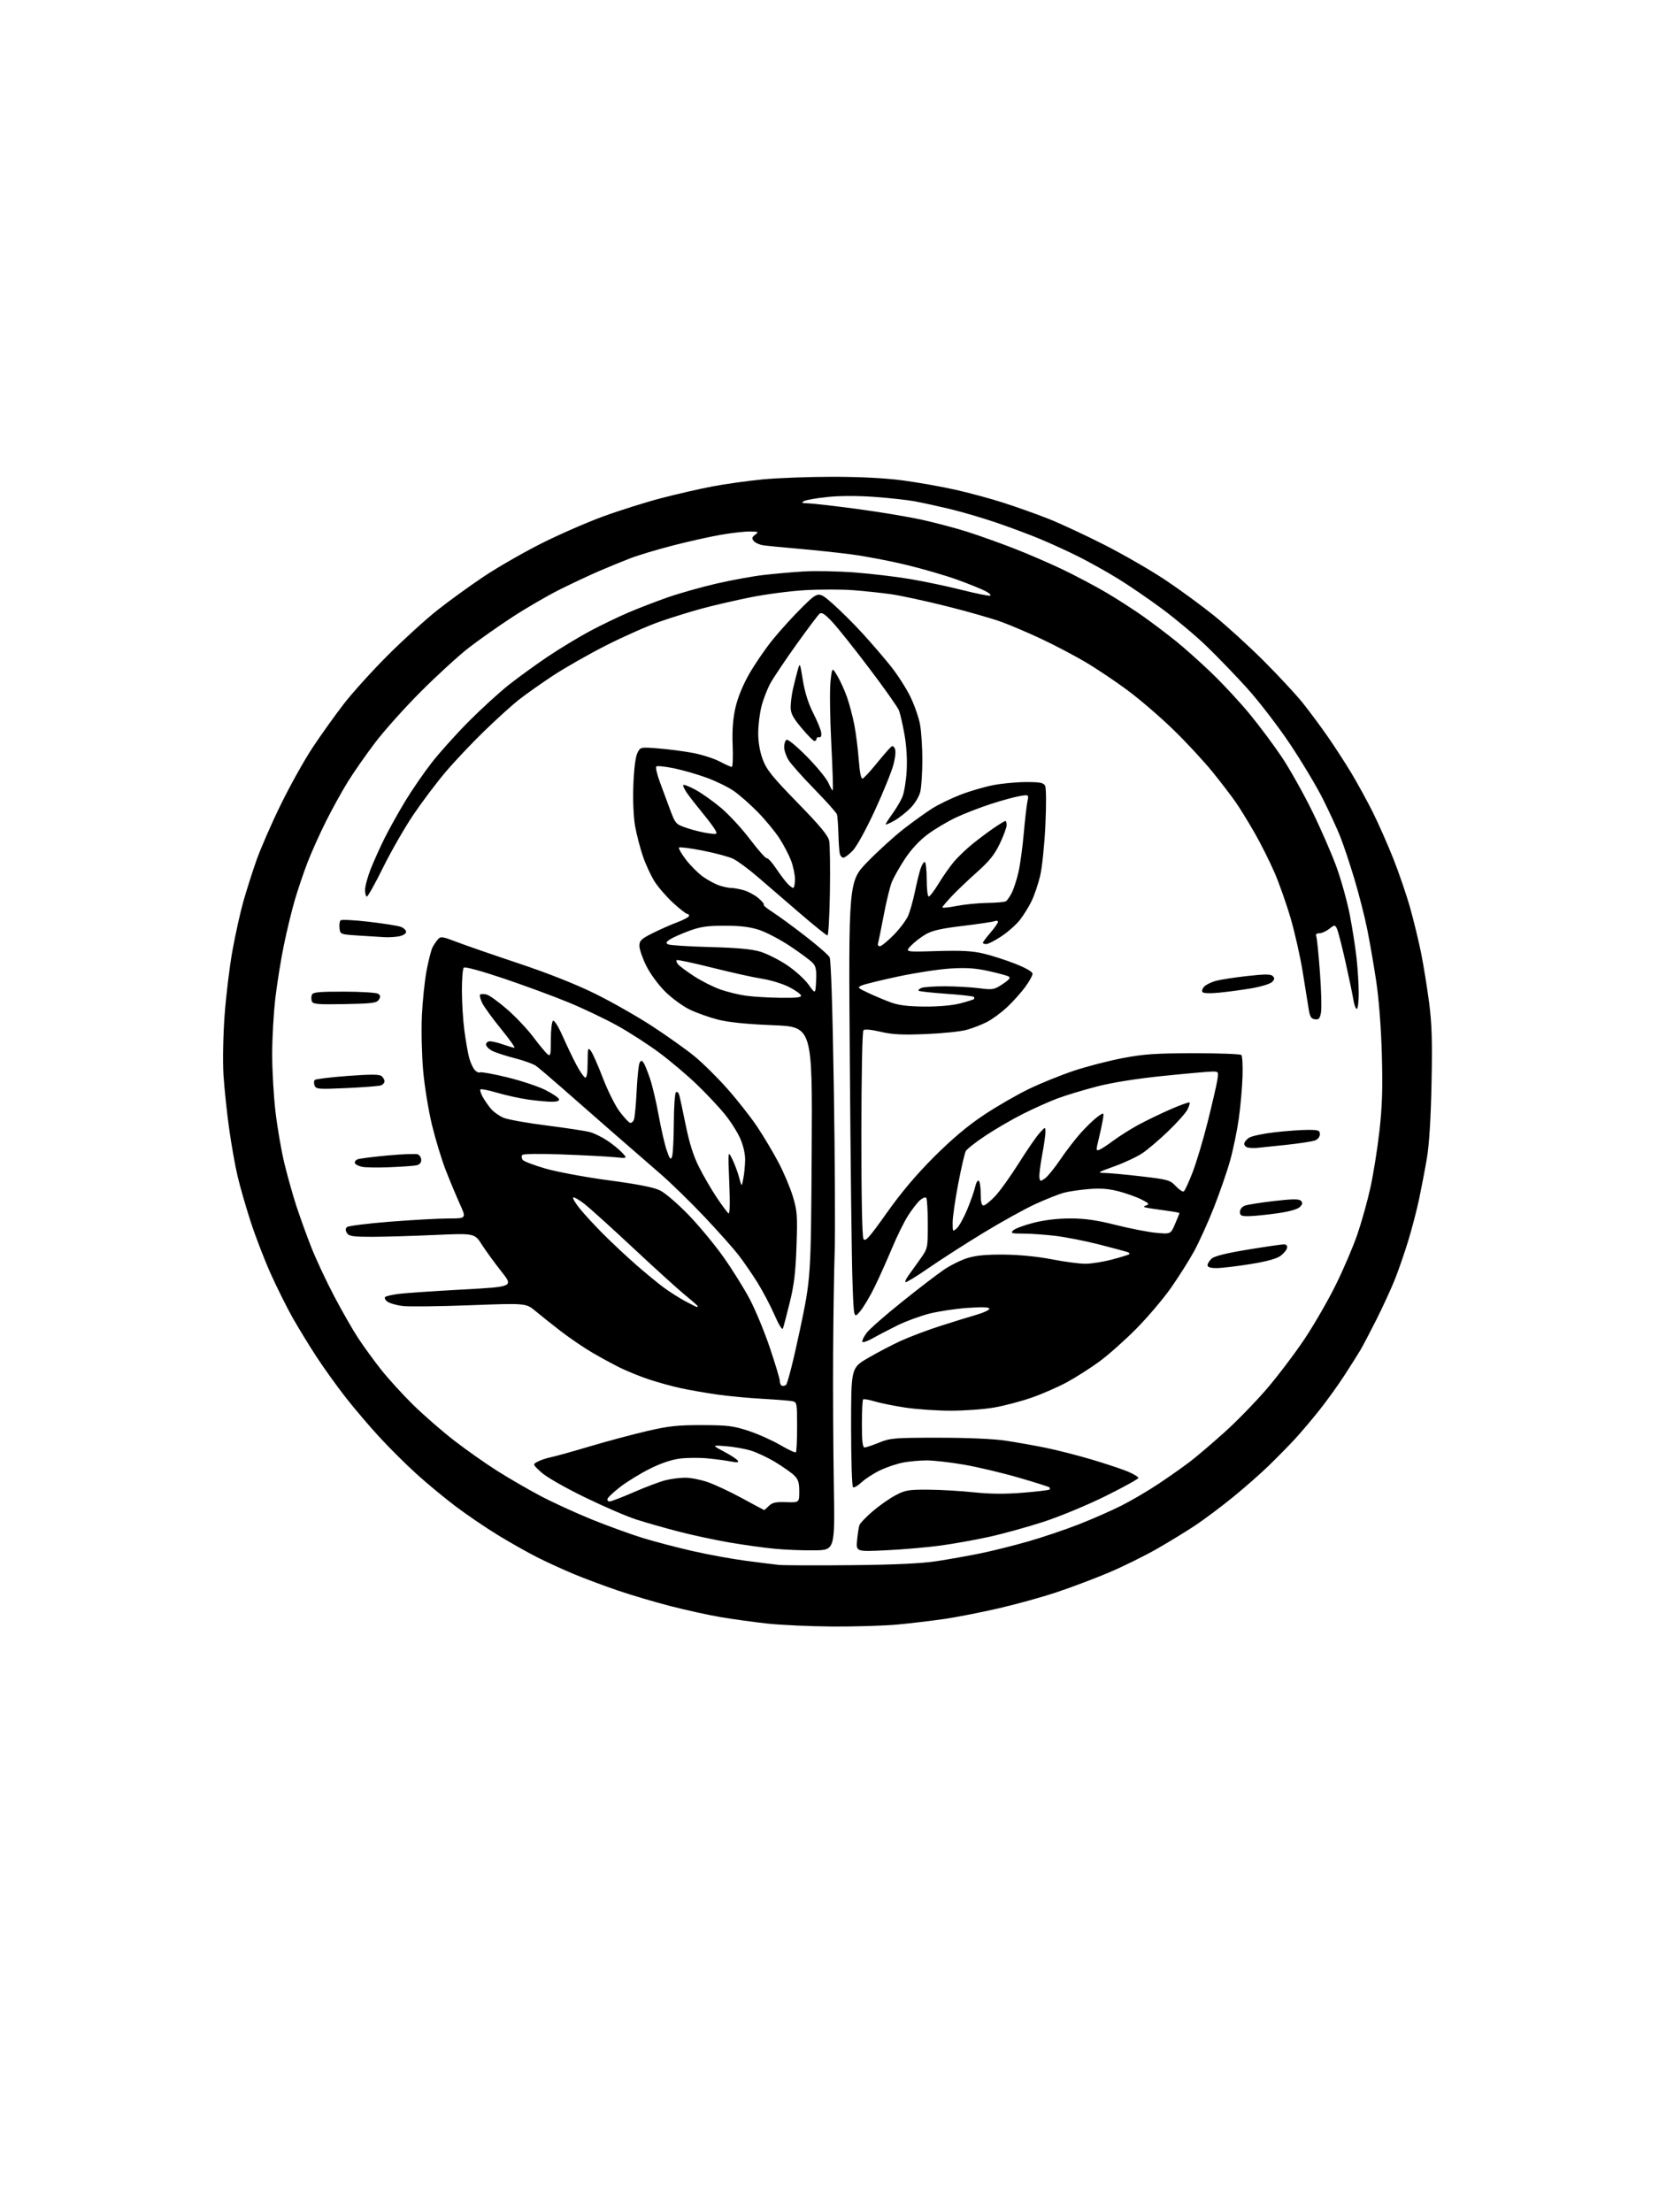 <?xml version="1.0" encoding="UTF-8" standalone="no"?>
<svg 
  version="1.1" 
  xmlns="http://www.w3.org/2000/svg" 
  xmlns:xlink="http://www.w3.org/1999/xlink" 
  xmlns:svg="http://www.w3.org/2000/svg"
  xmlns:rdf="http://www.w3.org/1999/02/22-rdf-syntax-ns#"
  xmlns:cc="http://creativecommons.org/ns#"
  xmlns:dc="http://purl.org/dc/elements/1.1/"
  viewBox="0 0 768 1024"
  width="768"
  height="1024"
>
<style>svg {background-color: white; }</style>"
<path stroke="none" fill="black" fill-rule="evenodd" d="M385.50,752.89C375.05,752.82 361.32,752.20 355.00,751.50C348.68,750.80 339.00,749.46 333.50,748.52C328.00,747.58 317.65,745.31 310.50,743.47C303.35,741.64 292.32,738.37 286.00,736.22C279.68,734.06 270.53,730.64 265.68,728.62C260.83,726.60 253.25,723.14 248.84,720.92C244.43,718.70 236.17,714.04 230.48,710.56C224.79,707.08 215.95,701.06 210.82,697.18C205.69,693.30 197.61,686.61 192.87,682.32C188.12,678.02 180.47,670.43 175.87,665.44C171.26,660.46 164.17,652.14 160.10,646.94C156.03,641.75 149.91,633.23 146.50,628.00C143.09,622.77 138.17,614.72 135.55,610.11C132.94,605.50 128.42,596.45 125.50,590.00C122.58,583.55 118.35,572.61 116.10,565.69C113.85,558.77 111.08,549.14 109.95,544.30C108.81,539.46 107.04,529.42 106.01,522.00C104.98,514.58 103.83,503.54 103.45,497.48C103.07,491.22 103.29,479.36 103.97,469.98C104.63,460.92 106.27,447.43 107.61,440.00C108.96,432.57 111.20,422.45 112.59,417.50C113.99,412.55 116.70,404.00 118.62,398.50C120.54,393.00 125.64,381.30 129.95,372.50C134.25,363.70 140.91,351.77 144.74,346.00C148.57,340.23 154.99,331.23 159.02,326.00C163.05,320.77 172.23,310.61 179.43,303.41C186.62,296.22 197.00,286.77 202.50,282.41C208.00,278.06 217.74,271.01 224.14,266.75C230.54,262.49 242.47,255.65 250.64,251.54C258.81,247.43 271.69,241.81 279.25,239.04C286.81,236.27 298.96,232.45 306.25,230.55C313.54,228.65 324.23,226.21 330.00,225.12C335.77,224.03 346.12,222.58 353.00,221.91C359.88,221.24 374.50,220.70 385.50,220.70C398.53,220.71 409.85,221.30 418.00,222.39C424.88,223.32 435.68,225.22 442.00,226.63C448.32,228.03 458.45,230.77 464.50,232.71C470.55,234.65 480.00,238.02 485.50,240.20C491.00,242.38 502.70,247.84 511.50,252.32C520.30,256.81 532.90,264.08 539.50,268.49C546.10,272.89 556.23,280.31 562.00,284.96C567.78,289.61 578.15,299.06 585.05,305.96C591.95,312.86 600.10,321.65 603.18,325.50C606.25,329.35 611.42,336.32 614.67,341.00C617.92,345.68 622.87,353.32 625.68,358.00C628.48,362.68 632.88,370.71 635.46,375.86C638.03,381.01 642.31,390.69 644.97,397.36C647.63,404.04 651.18,414.45 652.87,420.50C654.56,426.55 656.84,436.00 657.94,441.50C659.03,447.00 660.66,457.12 661.57,464.00C662.86,473.88 663.10,481.74 662.70,501.50C662.37,517.66 661.62,529.86 660.57,536.00C659.68,541.23 658.05,549.77 656.95,555.00C655.84,560.23 653.56,568.99 651.87,574.47C650.19,579.95 647.47,587.82 645.83,591.97C644.19,596.11 640.37,604.45 637.34,610.50C634.30,616.55 630.88,623.08 629.73,625.00C628.58,626.92 625.31,632.10 622.47,636.50C619.63,640.90 614.45,648.10 610.97,652.50C607.48,656.90 602.35,662.97 599.56,665.99C596.78,669.01 591.35,674.54 587.50,678.29C583.65,682.04 576.12,688.66 570.78,693.00C565.43,697.35 557.78,703.10 553.78,705.78C549.77,708.47 541.68,713.44 535.78,716.82C529.88,720.20 519.70,725.22 513.14,727.98C506.59,730.74 495.83,734.80 489.23,737.00C482.64,739.21 470.55,742.56 462.37,744.45C454.19,746.35 442.77,748.58 437.00,749.42C431.23,750.25 421.55,751.40 415.50,751.97C409.45,752.53 395.95,752.95 385.50,752.89zM394.00,724.49C414.38,724.29 426.64,723.71 433.66,722.63C439.25,721.78 448.34,720.15 453.86,719.03C459.38,717.90 469.35,715.41 476.02,713.49C482.68,711.58 493.19,708.03 499.37,705.61C505.55,703.20 514.41,699.31 519.05,696.97C523.70,694.64 531.55,690.03 536.50,686.72C541.45,683.42 547.99,678.80 551.04,676.46C554.09,674.12 561.15,668.10 566.73,663.09C572.32,658.08 581.13,649.04 586.32,643.01C591.50,636.97 599.43,626.51 603.93,619.77C608.43,613.02 614.98,601.65 618.49,594.50C622.01,587.35 626.45,576.95 628.36,571.38C630.27,565.82 632.98,556.14 634.37,549.88C635.76,543.62 637.65,531.75 638.58,523.50C639.88,511.95 640.14,503.79 639.69,488.00C639.33,475.38 638.32,462.31 637.06,454.00C635.94,446.57 634.07,435.77 632.90,430.00C631.74,424.23 629.05,413.74 626.94,406.70C624.82,399.65 621.89,390.88 620.42,387.20C618.95,383.51 615.35,375.70 612.41,369.84C609.47,363.97 602.60,352.50 597.14,344.34C591.68,336.18 582.73,324.55 577.26,318.50C571.78,312.45 563.24,303.60 558.28,298.84C553.31,294.07 544.13,286.39 537.87,281.76C531.62,277.13 522.40,270.83 517.39,267.76C512.38,264.68 504.28,260.16 499.39,257.70C494.50,255.25 486.45,251.56 481.50,249.50C476.55,247.43 467.32,243.99 461.00,241.84C454.68,239.69 445.00,236.86 439.50,235.55C434.00,234.25 426.80,232.67 423.50,232.06C420.20,231.44 411.83,230.52 404.89,230.01C397.03,229.44 388.81,229.45 383.05,230.05C377.97,230.57 373.07,231.44 372.16,231.97C370.85,232.73 371.22,232.95 373.90,232.97C375.77,232.99 385.89,234.14 396.40,235.54C406.90,236.94 420.68,239.23 427.00,240.64C433.32,242.04 442.72,244.54 447.88,246.18C453.04,247.83 462.48,251.19 468.84,253.65C475.21,256.11 485.39,260.49 491.46,263.38C497.53,266.27 506.83,271.18 512.12,274.30C517.41,277.41 525.28,282.50 529.62,285.59C533.95,288.69 540.65,293.76 544.49,296.86C548.34,299.96 555.71,306.55 560.87,311.50C566.04,316.45 573.97,325.00 578.50,330.50C583.03,336.00 589.75,345.00 593.42,350.50C597.09,356.00 603.41,367.25 607.45,375.50C611.50,383.75 616.59,395.45 618.77,401.50C620.95,407.55 623.69,417.45 624.87,423.50C626.04,429.55 627.45,438.55 627.99,443.50C628.54,448.45 628.99,455.76 628.99,459.75C629.00,463.74 628.59,467.00 628.09,467.00C627.59,467.00 626.87,465.09 626.51,462.75C626.14,460.41 624.47,452.43 622.81,445.00C621.14,437.57 619.36,430.70 618.84,429.72C617.95,428.03 617.76,428.04 615.31,429.97C613.89,431.09 611.84,432.00 610.76,432.00C609.43,432.00 608.97,432.48 609.35,433.48C609.67,434.30 610.43,441.79 611.04,450.14C611.66,458.49 611.88,466.85 611.52,468.72C611.00,471.50 610.49,472.07 608.70,471.81C606.95,471.56 606.37,470.60 605.81,467.00C605.42,464.52 604.19,456.84 603.07,449.92C601.96,442.99 599.46,431.88 597.52,425.22C595.59,418.56 592.19,408.92 589.98,403.81C587.76,398.69 583.62,390.45 580.78,385.50C577.94,380.55 574.07,374.25 572.17,371.50C570.28,368.75 565.46,362.45 561.47,357.50C557.47,352.55 549.32,343.74 543.35,337.93C537.38,332.11 527.83,323.88 522.12,319.63C516.41,315.39 507.50,309.41 502.31,306.36C497.13,303.31 488.07,298.56 482.19,295.80C476.31,293.04 468.05,289.51 463.83,287.95C459.62,286.39 448.14,283.10 438.33,280.64C428.53,278.18 416.90,275.67 412.50,275.05C408.10,274.43 400.21,273.59 394.96,273.19C389.71,272.79 379.80,272.78 372.92,273.17C366.05,273.55 354.59,275.04 347.46,276.48C340.33,277.92 330.23,280.25 325.00,281.67C319.77,283.09 311.00,285.81 305.50,287.72C300.00,289.63 288.86,294.56 280.73,298.67C272.61,302.78 261.36,309.19 255.73,312.92C250.11,316.64 243.03,321.65 240.00,324.05C236.97,326.45 229.83,332.93 224.13,338.45C218.43,343.98 210.35,352.53 206.18,357.46C202.01,362.39 195.35,371.24 191.37,377.13C187.39,383.02 181.11,393.95 177.41,401.42C173.72,408.89 170.31,415.00 169.85,415.00C169.38,415.00 169.00,413.61 169.00,411.92C169.00,410.23 170.19,405.84 171.64,402.17C173.10,398.50 176.00,392.06 178.10,387.85C180.21,383.64 184.47,375.99 187.58,370.85C190.70,365.71 196.22,357.68 199.87,353.00C203.51,348.32 211.22,339.75 217.00,333.94C222.77,328.14 231.10,320.54 235.49,317.05C239.88,313.57 248.07,307.65 253.67,303.88C259.28,300.12 268.06,294.81 273.18,292.08C278.31,289.35 286.32,285.48 291.00,283.49C295.68,281.49 303.94,278.31 309.36,276.42C314.78,274.54 324.91,271.69 331.86,270.09C338.81,268.50 348.55,266.72 353.50,266.15C358.45,265.57 366.77,264.84 372.00,264.52C377.23,264.19 387.80,264.40 395.50,264.97C403.20,265.55 414.90,266.94 421.50,268.06C428.10,269.19 438.84,271.45 445.37,273.10C451.89,274.74 457.74,275.92 458.37,275.71C458.99,275.49 457.99,274.54 456.14,273.58C454.29,272.62 448.44,270.26 443.14,268.34C437.84,266.41 427.20,263.32 419.50,261.46C411.80,259.60 400.32,257.42 394.00,256.60C387.68,255.78 376.65,254.61 369.50,253.99C362.35,253.38 355.08,252.66 353.35,252.41C351.62,252.16 349.64,251.27 348.95,250.44C347.93,249.21 348.05,248.68 349.60,247.50C351.34,246.18 351.13,246.06 347.00,246.03C344.52,246.02 338.45,246.71 333.50,247.58C328.55,248.44 318.65,250.66 311.50,252.50C304.35,254.35 295.57,256.97 292.00,258.34C288.43,259.71 281.90,262.38 277.50,264.27C273.10,266.17 264.91,270.01 259.30,272.80C253.69,275.59 243.79,281.33 237.30,285.56C230.81,289.79 221.68,296.22 217.00,299.85C212.32,303.48 202.41,312.54 194.97,319.98C187.53,327.41 177.97,338.09 173.71,343.69C169.46,349.29 163.77,357.43 161.08,361.77C158.39,366.11 153.83,374.35 150.96,380.08C148.08,385.81 144.23,394.39 142.39,399.14C140.55,403.90 137.89,411.77 136.47,416.64C135.04,421.51 132.77,430.90 131.41,437.50C130.05,444.10 128.28,455.12 127.47,461.99C126.66,468.87 126.00,480.57 126.00,488.00C126.00,495.43 126.68,507.36 127.52,514.51C128.35,521.65 130.16,532.23 131.53,538.00C132.91,543.77 135.42,552.77 137.12,558.00C138.83,563.23 141.98,571.97 144.14,577.43C146.30,582.90 151.03,593.02 154.67,599.93C158.30,606.84 163.33,615.62 165.84,619.44C168.35,623.26 173.10,629.78 176.38,633.94C179.67,638.10 186.31,645.40 191.14,650.16C195.98,654.92 204.57,662.41 210.24,666.80C215.91,671.19 224.98,677.57 230.39,680.98C235.80,684.39 244.79,689.59 250.36,692.53C255.94,695.47 266.57,700.34 274.00,703.35C281.43,706.35 292.00,710.20 297.50,711.89C303.00,713.58 313.35,716.29 320.50,717.93C327.65,719.56 338.68,721.58 345.00,722.42C351.32,723.26 358.30,724.13 360.50,724.36C362.70,724.59 377.77,724.65 394.00,724.49zM377.00,717.63C371.77,717.70 363.45,717.37 358.50,716.89C353.55,716.41 344.10,715.09 337.50,713.96C330.90,712.82 320.32,710.55 314.00,708.90C307.68,707.26 298.90,704.75 294.50,703.34C290.10,701.92 279.30,697.25 270.50,692.96C261.28,688.46 252.81,683.60 250.52,681.48C246.53,677.80 246.53,677.80 249.02,676.52C250.38,675.81 253.07,674.92 255.00,674.53C256.93,674.15 265.02,671.89 273.00,669.52C280.98,667.15 292.90,663.95 299.50,662.42C309.56,660.08 313.68,659.63 325.00,659.66C336.83,659.69 339.49,660.02 346.50,662.32C350.90,663.77 357.51,666.72 361.19,668.87C364.86,671.03 368.13,672.54 368.44,672.23C368.75,671.92 369.00,666.58 369.00,660.35C369.00,649.42 368.92,649.02 366.75,648.58C365.51,648.33 359.32,647.84 353.00,647.49C346.68,647.15 337.23,646.26 332.00,645.51C326.77,644.76 319.20,643.44 315.16,642.57C311.13,641.70 304.43,639.85 300.28,638.46C296.14,637.07 290.13,634.63 286.95,633.05C283.76,631.47 278.02,628.35 274.18,626.11C270.35,623.87 263.84,619.44 259.72,616.27C255.60,613.10 250.27,608.86 247.87,606.85C243.50,603.20 243.50,603.20 217.50,604.18C203.20,604.72 189.19,604.88 186.36,604.53C183.54,604.17 180.39,603.27 179.36,602.52C178.34,601.78 177.86,600.81 178.29,600.38C178.72,599.95 181.64,599.28 184.78,598.89C187.93,598.51 201.12,597.61 214.11,596.90C237.72,595.62 237.72,595.62 232.11,588.55C229.02,584.66 224.97,579.08 223.09,576.15C219.68,570.83 219.68,570.83 201.09,571.66C190.87,572.12 177.83,572.50 172.11,572.50C163.37,572.50 161.55,572.23 160.63,570.78C159.89,569.59 159.87,568.73 160.58,568.02C161.14,567.46 170.13,566.32 180.55,565.50C190.97,564.68 203.19,564.01 207.71,564.01C215.92,564.00 215.92,564.00 212.85,557.25C211.17,553.54 208.26,546.56 206.38,541.75C204.50,536.94 201.64,527.55 200.01,520.88C198.39,514.22 196.53,502.86 195.89,495.64C195.25,488.41 194.99,476.88 195.31,470.00C195.63,463.12 196.62,453.69 197.52,449.04C198.42,444.38 199.63,439.66 200.21,438.54C200.78,437.42 201.90,435.76 202.68,434.86C204.00,433.35 204.68,433.44 211.31,435.98C215.26,437.49 228.18,441.96 240.00,445.91C253.78,450.51 266.53,455.56 275.50,459.98C283.20,463.77 295.12,470.55 302.00,475.05C308.88,479.54 317.61,485.76 321.42,488.86C325.22,491.96 332.12,498.77 336.74,504.00C341.37,509.23 347.56,517.10 350.51,521.51C353.45,525.91 357.88,533.34 360.35,538.01C362.82,542.68 365.83,549.81 367.05,553.85C369.05,560.52 369.21,562.67 368.72,576.85C368.30,589.02 367.60,594.83 365.57,603.00C364.14,608.77 362.73,614.15 362.44,614.95C362.13,615.79 360.49,613.16 358.56,608.71C356.72,604.47 353.15,597.70 350.63,593.65C348.10,589.60 344.12,583.82 341.77,580.80C339.42,577.78 332.36,569.86 326.07,563.20C319.78,556.53 310.59,547.57 305.64,543.29C300.69,539.01 290.76,530.37 283.57,524.10C276.38,517.83 265.94,508.68 260.38,503.78C254.81,498.88 249.25,494.16 248.02,493.30C246.80,492.45 242.38,490.87 238.21,489.80C234.04,488.73 229.36,487.20 227.81,486.40C226.27,485.60 225.00,484.29 225.00,483.47C225.00,482.66 225.84,482.00 226.87,482.00C227.91,482.00 230.66,482.68 233.00,483.50C235.34,484.32 237.66,485.00 238.15,485.00C238.64,485.00 235.84,481.06 231.92,476.25C228.00,471.44 224.09,466.04 223.22,464.26C222.35,462.48 221.93,460.74 222.27,460.39C222.62,460.04 223.96,460.02 225.25,460.35C226.53,460.67 230.83,463.76 234.79,467.22C238.75,470.67 244.21,476.45 246.90,480.05C249.60,483.65 252.53,487.19 253.40,487.92C254.84,489.11 255.00,488.45 255.00,481.18C255.00,476.75 255.46,472.83 256.02,472.49C256.61,472.12 258.53,475.22 260.50,479.68C262.40,483.98 265.26,489.96 266.86,492.96C268.47,495.97 270.28,498.59 270.89,498.80C271.63,499.04 272.01,496.75 272.03,491.83C272.06,485.12 272.19,484.67 273.55,486.47C274.37,487.55 276.88,493.23 279.12,499.09C281.37,504.94 284.85,511.90 286.85,514.54C288.86,517.19 291.01,519.51 291.63,519.72C292.25,519.92 293.07,519.28 293.46,518.29C293.85,517.31 294.42,511.25 294.73,504.83C295.04,498.41 295.67,492.56 296.14,491.83C296.84,490.75 297.18,490.78 297.98,492.00C298.53,492.82 299.87,496.20 300.98,499.50C302.08,502.80 303.87,510.45 304.96,516.50C306.05,522.55 307.70,529.73 308.64,532.46C310.03,536.53 310.47,537.06 311.09,535.46C311.52,534.38 311.89,527.34 311.93,519.81C311.97,512.28 312.42,505.86 312.93,505.54C313.44,505.23 314.10,505.76 314.40,506.74C314.70,507.71 316.05,513.96 317.40,520.62C319.10,529.04 320.98,535.00 323.55,540.12C325.58,544.18 329.29,550.56 331.78,554.29C334.28,558.02 336.75,561.34 337.27,561.67C337.87,562.03 337.99,556.69 337.60,547.38C336.98,532.50 336.98,532.50 338.97,536.50C340.06,538.70 341.49,542.52 342.15,545.00C343.34,549.50 343.34,549.50 344.11,545.50C344.54,543.30 344.91,539.42 344.94,536.87C344.98,534.06 344.07,530.14 342.62,526.87C341.31,523.92 338.05,518.83 335.37,515.56C332.69,512.29 326.97,506.22 322.66,502.06C318.35,497.90 310.62,491.35 305.48,487.50C300.35,483.65 291.49,477.92 285.80,474.77C280.12,471.61 269.85,466.73 262.98,463.91C256.12,461.08 242.65,456.13 233.05,452.89C222.78,449.43 215.22,447.38 214.70,447.90C214.20,448.40 213.81,453.25 213.83,458.70C213.84,464.14 214.36,472.40 214.98,477.05C215.60,481.70 216.58,487.30 217.15,489.50C217.72,491.70 218.88,494.28 219.73,495.23C220.57,496.18 221.68,496.70 222.18,496.39C222.68,496.08 228.34,497.10 234.75,498.66C241.17,500.22 249.10,502.85 252.39,504.50C255.67,506.15 258.54,508.06 258.76,508.75C259.04,509.61 257.96,509.99 255.33,509.98C253.22,509.97 248.35,509.51 244.50,508.97C240.65,508.42 234.23,507.01 230.23,505.84C226.24,504.66 222.72,503.95 222.41,504.26C222.10,504.56 222.55,506.09 223.41,507.66C224.27,509.22 225.99,511.71 227.23,513.20C228.48,514.68 231.12,516.57 233.11,517.40C235.09,518.23 244.09,519.84 253.11,520.98C262.12,522.12 271.10,523.49 273.06,524.02C275.02,524.54 278.63,526.30 281.08,527.93C283.54,529.56 286.66,532.09 288.02,533.57C290.50,536.25 290.50,536.25 284.50,535.64C281.20,535.31 270.35,534.74 260.40,534.37C249.38,533.97 242.07,534.08 241.71,534.65C241.39,535.17 241.48,536.15 241.90,536.83C242.32,537.52 247.13,539.36 252.58,540.93C258.07,542.50 271.15,544.93 281.87,546.36C295.11,548.12 302.58,549.59 305.50,551.00C307.87,552.15 313.73,557.17 318.67,562.28C323.57,567.35 330.90,576.19 334.95,581.92C339.01,587.65 344.49,596.44 347.13,601.46C349.77,606.48 353.97,616.64 356.45,624.04C358.94,631.44 360.98,638.26 360.99,639.19C360.99,640.12 361.36,641.10 361.80,641.38C362.24,641.65 363.16,641.52 363.84,641.10C364.53,640.67 367.41,629.34 370.24,615.91C375.39,591.50 375.39,591.50 375.75,533.39C376.10,475.28 376.10,475.28 357.85,474.55C345.49,474.05 337.27,473.22 332.35,471.96C328.35,470.94 322.48,468.85 319.29,467.31C316.11,465.78 311.00,462.04 307.94,459.01C304.77,455.87 301.01,450.75 299.19,447.09C297.44,443.56 296.00,439.41 296.00,437.85C296.00,435.40 296.80,434.63 302.00,432.00C305.30,430.34 310.47,428.05 313.50,426.92C316.52,425.78 319.00,424.44 319.00,423.93C319.00,423.42 318.59,423.00 318.08,423.00C317.57,423.00 314.69,420.74 311.68,417.99C308.66,415.23 304.80,410.80 303.09,408.14C301.38,405.47 298.92,400.17 297.62,396.34C296.32,392.52 294.69,386.26 294.01,382.44C293.27,378.30 292.95,370.66 293.20,363.50C293.47,356.09 294.17,350.40 295.03,348.63C296.43,345.76 296.43,345.76 304.97,346.45C309.66,346.83 316.84,347.77 320.92,348.55C325.00,349.33 330.51,351.10 333.15,352.48C335.80,353.87 338.32,355.00 338.77,355.00C339.21,355.00 339.39,350.53 339.17,345.06C338.90,338.21 339.28,332.84 340.41,327.77C341.43,323.17 343.76,317.38 346.66,312.26C349.19,307.76 354.10,300.58 357.55,296.29C361.01,292.01 367.22,285.16 371.36,281.08C378.89,273.66 378.89,273.66 385.40,279.38C388.98,282.52 395.28,288.79 399.40,293.30C403.52,297.81 409.38,304.63 412.42,308.44C415.46,312.26 419.51,318.56 421.41,322.44C423.31,326.33 425.34,332.17 425.93,335.43C426.52,338.70 426.99,346.12 426.98,351.93C426.96,357.75 426.55,364.25 426.05,366.38C425.53,368.63 423.63,371.82 421.52,373.97C419.53,376.02 416.12,378.69 413.95,379.91C411.78,381.13 410.00,381.87 410.00,381.56C410.00,381.24 411.39,379.07 413.08,376.74C414.78,374.41 416.85,370.93 417.68,369.00C418.52,367.07 419.43,361.68 419.71,357.00C420.03,351.61 419.67,345.39 418.71,340.00C417.88,335.32 416.73,330.30 416.15,328.83C415.58,327.35 409.38,318.58 402.38,309.33C395.39,300.07 387.64,290.37 385.17,287.76C381.77,284.16 380.37,283.28 379.39,284.09C378.68,284.68 373.86,291.09 368.68,298.33C363.50,305.58 358.10,313.63 356.67,316.22C355.24,318.82 353.38,323.61 352.53,326.87C351.69,330.12 351.00,335.74 351.00,339.36C351.00,343.59 351.75,347.93 353.11,351.58C354.89,356.32 357.48,359.54 369.21,371.58C379.63,382.27 383.36,386.76 383.85,389.21C384.21,391.02 384.36,401.61 384.19,412.75C384.02,423.89 383.51,433.00 383.05,433.00C382.59,433.00 376.88,428.41 370.36,422.80C363.84,417.19 355.02,409.59 350.78,405.92C346.53,402.26 341.40,398.47 339.38,397.51C337.36,396.55 331.04,394.86 325.34,393.74C319.63,392.62 314.68,391.98 314.35,392.32C314.01,392.66 315.44,395.18 317.54,397.92C319.63,400.66 323.17,404.20 325.42,405.80C327.66,407.39 331.03,409.21 332.90,409.84C334.77,410.48 337.24,411.00 338.40,411.01C339.55,411.01 342.17,411.48 344.22,412.04C346.26,412.61 349.32,414.24 351.01,415.66C352.70,417.09 353.85,418.48 353.57,418.77C353.28,419.05 355.09,420.57 357.58,422.15C360.07,423.73 366.81,428.66 372.56,433.10C378.31,437.54 383.49,442.04 384.05,443.10C384.70,444.32 385.43,467.14 386.01,504.27C386.52,536.85 386.69,570.70 386.39,579.50C386.10,588.30 385.77,609.45 385.68,626.50C385.58,643.55 385.73,671.00 386.00,687.50C386.50,717.50 386.50,717.50 377.00,717.63zM410.38,717.59C396.27,718.28 396.27,718.28 396.77,712.89C397.05,709.93 397.55,706.77 397.89,705.88C398.22,704.99 400.98,702.14 404.00,699.54C407.02,696.95 411.75,693.63 414.50,692.17C418.98,689.78 420.54,689.51 429.50,689.54C435.00,689.57 444.51,690.11 450.62,690.75C458.44,691.57 465.26,691.63 473.54,690.95C480.03,690.43 485.56,689.77 485.84,689.50C486.11,689.22 486.09,688.76 485.80,688.47C485.51,688.18 479.02,686.13 471.39,683.92C463.75,681.71 452.39,679.02 446.15,677.95C439.91,676.88 432.21,676.00 429.04,676.00C425.87,676.00 420.96,676.44 418.12,676.98C415.29,677.51 410.53,679.11 407.54,680.52C404.56,681.94 400.69,684.42 398.96,686.04C397.22,687.66 395.39,688.74 394.90,688.44C394.40,688.13 394.00,675.62 394.00,660.54C394.00,633.19 394.00,633.19 401.76,628.64C406.03,626.14 412.89,622.55 417.01,620.66C421.13,618.77 429.45,615.63 435.50,613.70C441.55,611.76 449.09,609.43 452.25,608.52C455.41,607.60 458.00,606.38 458.00,605.79C458.00,605.05 454.87,604.93 447.97,605.40C442.46,605.78 434.47,606.98 430.22,608.06C425.98,609.15 419.35,611.58 415.50,613.48C411.65,615.38 406.48,618.07 404.00,619.47C401.53,620.87 399.36,621.58 399.19,621.06C399.01,620.53 399.90,618.71 401.15,617.01C402.41,615.31 409.73,608.87 417.43,602.71C425.12,596.54 433.91,589.80 436.96,587.73C440.01,585.65 444.98,583.20 448.00,582.29C451.91,581.10 456.81,580.65 465.00,580.74C472.07,580.82 480.54,581.66 487.00,582.93C492.77,584.06 499.75,584.98 502.50,584.97C505.25,584.96 510.83,584.07 514.91,582.98C518.99,581.90 522.54,580.79 522.80,580.53C523.07,580.26 522.66,579.82 521.89,579.54C521.13,579.27 515.19,577.68 508.70,576.02C502.22,574.37 492.99,572.56 488.20,572.01C483.42,571.47 476.82,571.01 473.54,571.01C468.27,571.00 467.74,570.83 469.05,569.52C469.87,568.70 474.09,567.13 478.43,566.02C483.51,564.72 489.57,564.00 495.43,564.00C502.24,564.00 507.56,564.76 516.52,567.01C523.11,568.67 531.53,570.31 535.22,570.65C541.95,571.28 541.95,571.28 543.97,566.56C545.09,563.96 546.00,561.70 546.00,561.53C546.00,561.36 543.86,560.94 541.25,560.59C538.64,560.23 534.70,559.67 532.50,559.33C529.34,558.85 528.92,558.57 530.50,558.01C532.25,557.39 531.99,557.04 528.44,555.23C526.21,554.09 521.48,552.40 517.94,551.47C513.24,550.24 509.48,549.95 504.00,550.40C499.88,550.74 494.70,551.50 492.50,552.09C490.30,552.68 484.45,555.00 479.50,557.25C474.55,559.50 463.56,565.58 455.08,570.76C446.60,575.93 435.16,583.28 429.67,587.09C424.17,590.89 419.44,593.77 419.16,593.49C418.87,593.21 419.55,591.74 420.67,590.24C421.78,588.73 424.22,585.33 426.09,582.67C429.48,577.86 429.50,577.79 429.50,566.51C429.50,560.27 429.17,554.84 428.76,554.42C428.35,554.01 427.04,554.54 425.86,555.59C424.68,556.64 422.23,559.79 420.43,562.59C418.62,565.38 415.29,572.13 413.01,577.59C410.73,583.04 407.13,591.10 404.99,595.50C402.86,599.90 399.79,605.07 398.17,606.99C395.24,610.48 395.24,610.48 394.63,592.99C394.29,583.37 393.74,537.80 393.41,491.73C392.79,407.95 392.79,407.95 401.65,398.87C406.52,393.87 414.10,386.99 418.50,383.58C422.90,380.18 428.83,375.92 431.68,374.13C434.54,372.34 440.39,369.52 444.68,367.85C448.98,366.19 455.80,364.19 459.84,363.42C463.87,362.64 470.72,362.00 475.05,362.00C481.55,362.00 483.09,362.31 483.82,363.75C484.34,364.75 484.38,372.53 483.94,382.00C483.51,391.07 482.42,401.58 481.53,405.35C480.64,409.11 478.85,414.39 477.56,417.08C476.26,419.76 473.80,423.73 472.09,425.89C470.37,428.06 466.54,431.44 463.57,433.41C460.59,435.39 457.45,437.00 456.58,437.00C455.71,437.00 455.00,436.73 455.00,436.41C455.00,436.08 456.57,433.98 458.50,431.73C460.43,429.48 462.00,427.22 462.00,426.71C462.00,426.20 461.28,426.06 460.40,426.40C459.52,426.74 452.88,427.72 445.65,428.59C435.72,429.78 431.52,430.74 428.50,432.50C426.30,433.77 423.24,436.14 421.71,437.76C418.92,440.69 418.92,440.69 433.71,440.24C445.04,439.90 450.09,440.17 455.28,441.39C459.02,442.27 465.65,444.40 470.03,446.13C474.96,448.08 478.00,449.84 478.00,450.76C478.00,451.57 476.45,454.35 474.55,456.93C472.65,459.52 468.89,463.70 466.19,466.22C463.49,468.75 459.31,471.82 456.89,473.06C454.48,474.29 450.25,475.93 447.50,476.70C444.75,477.47 436.20,478.35 428.50,478.66C417.50,479.10 413.02,478.87 407.58,477.58C403.31,476.58 400.30,476.30 399.72,476.88C399.18,477.42 398.78,497.20 398.76,524.75C398.74,553.89 399.11,572.37 399.72,573.47C400.55,574.95 402.27,573.04 410.55,561.37C417.23,551.94 424.24,543.64 432.44,535.46C440.72,527.19 447.91,521.14 455.39,516.15C461.38,512.15 470.83,506.70 476.39,504.02C481.95,501.35 491.33,497.56 497.23,495.60C503.13,493.63 513.25,491.02 519.73,489.78C529.57,487.91 534.97,487.54 552.67,487.52C564.31,487.51 574.21,487.88 574.67,488.34C575.12,488.80 575.37,493.30 575.20,498.34C575.04,503.38 574.27,512.08 573.49,517.68C572.71,523.29 570.89,532.06 569.46,537.18C568.03,542.31 564.64,552.12 561.92,559.00C559.21,565.88 555.08,574.98 552.75,579.24C550.41,583.50 545.58,591.14 542.00,596.23C538.42,601.31 531.23,609.79 526.00,615.07C520.77,620.35 513.12,627.15 509.00,630.18C504.88,633.21 498.12,637.52 494.00,639.76C489.88,642.00 482.50,645.23 477.62,646.93C472.74,648.64 464.92,650.70 460.24,651.52C455.56,652.33 446.51,653.00 440.12,652.99C433.73,652.99 424.23,652.34 419.00,651.54C413.77,650.74 407.39,649.45 404.80,648.66C402.22,647.87 399.86,647.48 399.55,647.78C399.25,648.08 399.00,653.21 399.00,659.17C399.00,667.17 399.33,670.00 400.25,670.00C400.94,670.00 403.98,668.99 407.00,667.75C412.13,665.65 413.98,665.50 434.50,665.50C447.93,665.50 460.00,666.03 465.50,666.86C470.45,667.60 478.77,669.08 483.98,670.13C489.19,671.19 498.87,673.66 505.48,675.62C512.09,677.59 519.64,680.11 522.25,681.22C524.86,682.34 527.00,683.63 527.00,684.11C527.00,684.58 520.17,688.35 511.83,692.49C503.34,696.69 490.68,701.95 483.08,704.42C475.61,706.84 464.32,709.97 458.00,711.36C451.68,712.76 441.55,714.57 435.50,715.40C429.45,716.23 418.15,717.21 410.38,717.59zM353.75,698.97C353.89,698.99 354.87,698.13 355.94,697.06C357.48,695.52 359.10,695.16 363.94,695.32C370.00,695.52 370.00,695.52 370.00,690.36C370.00,686.24 369.52,684.75 367.61,682.91C366.29,681.64 362.36,678.88 358.88,676.77C355.39,674.67 350.28,672.26 347.52,671.43C344.76,670.60 339.57,669.69 336.00,669.41C329.50,668.91 329.50,668.91 335.18,671.94C338.30,673.60 341.18,675.48 341.57,676.12C342.10,676.97 341.25,677.07 338.39,676.51C336.25,676.08 331.37,675.43 327.55,675.06C323.73,674.69 317.88,674.74 314.55,675.18C310.67,675.69 305.63,677.43 300.50,680.03C296.10,682.26 290.06,685.98 287.08,688.30C284.10,690.61 281.48,693.06 281.25,693.75C281.02,694.44 281.45,695.00 282.20,695.00C282.94,695.00 288.04,693.04 293.53,690.65C299.01,688.26 305.61,685.78 308.19,685.15C310.77,684.52 314.85,684.00 317.25,684.00C319.65,684.00 324.29,684.91 327.56,686.02C330.83,687.14 338.00,690.50 343.50,693.49C349.00,696.49 353.61,698.95 353.75,698.97zM322.65,605.00C322.84,605.00 323.00,604.83 323.00,604.62C323.00,604.41 320.41,602.13 317.25,599.55C314.09,596.97 303.30,587.20 293.29,577.83C283.27,568.46 273.02,559.20 270.52,557.25C268.01,555.30 265.68,553.98 265.34,554.33C265.00,554.67 266.47,557.09 268.61,559.70C270.75,562.32 275.66,567.62 279.52,571.48C283.38,575.34 290.13,581.65 294.52,585.50C298.91,589.35 304.75,594.14 307.50,596.15C310.25,598.16 314.70,600.97 317.40,602.40C320.09,603.83 322.46,605.00 322.65,605.00zM563.25,586.98C560.35,586.99 559.00,586.57 559.00,585.65C559.00,584.92 559.86,583.53 560.91,582.58C562.18,581.43 567.73,580.05 577.62,578.43C585.77,577.09 593.27,576.00 594.29,576.00C595.48,576.00 596.03,576.59 595.82,577.64C595.65,578.55 594.28,580.20 592.80,581.31C590.99,582.65 586.34,583.93 578.80,585.14C572.58,586.14 565.59,586.97 563.25,586.98zM442.95,568.54C444.03,567.57 446.23,563.56 447.85,559.64C449.46,555.71 451.10,551.03 451.47,549.24C451.85,547.45 452.58,546.24 453.08,546.55C453.59,546.86 454.00,549.57 454.00,552.56C454.00,556.34 454.39,558.00 455.29,558.00C456.00,558.00 458.40,556.09 460.62,553.75C462.84,551.41 467.77,544.55 471.57,538.50C475.37,532.45 479.71,526.15 481.21,524.50C483.94,521.50 483.94,521.50 483.97,523.92C483.99,525.25 483.30,530.10 482.43,534.70C481.57,539.30 481.01,543.96 481.18,545.06C481.48,546.94 481.64,546.96 483.76,545.46C485.01,544.58 488.21,540.63 490.88,536.68C493.55,532.73 497.86,527.14 500.45,524.26C503.05,521.37 506.52,518.06 508.15,516.89C511.13,514.77 511.13,514.77 510.47,518.63C510.10,520.76 509.23,524.83 508.52,527.67C507.35,532.37 507.38,532.79 508.86,532.24C509.76,531.91 512.75,529.96 515.50,527.91C518.25,525.87 523.42,522.60 527.00,520.66C530.58,518.72 537.25,515.50 541.84,513.49C546.43,511.49 550.40,510.06 550.66,510.33C550.93,510.60 550.48,512.09 549.67,513.66C548.86,515.22 544.89,519.68 540.85,523.56C536.81,527.45 531.46,532.02 528.97,533.71C526.48,535.41 520.63,538.16 515.97,539.84C508.04,542.69 507.75,542.89 511.50,542.95C513.70,542.99 521.35,543.70 528.50,544.54C540.74,545.97 541.66,546.23 544.32,549.05C545.87,550.69 547.52,551.79 548.00,551.50C548.48,551.20 550.31,547.26 552.06,542.73C553.82,538.20 556.95,527.75 559.02,519.50C561.09,511.25 563.10,502.59 563.48,500.25C564.16,496.07 564.13,496.00 561.28,496.00C559.68,496.00 549.55,496.90 538.77,498.00C526.12,499.29 515.11,501.04 507.79,502.92C501.55,504.53 493.32,507.03 489.50,508.46C485.68,509.90 478.49,513.12 473.53,515.62C468.56,518.12 460.79,522.63 456.25,525.65C451.72,528.66 447.58,531.91 447.07,532.87C446.56,533.82 444.98,540.64 443.57,548.02C442.16,555.40 441.00,563.43 441.00,565.87C441.00,570.21 441.04,570.27 442.95,568.54zM578.25,562.93C574.63,562.99 574.00,562.70 574.00,560.98C574.00,559.79 574.94,558.59 576.28,558.08C577.53,557.61 583.62,556.64 589.80,555.93C598.46,554.95 601.32,554.92 602.23,555.83C603.14,556.74 603.03,557.40 601.73,558.70C600.67,559.76 596.80,560.84 591.27,561.62C586.45,562.31 580.59,562.90 578.25,562.93zM180.50,540.29C175.00,540.52 169.19,540.43 167.58,540.10C165.98,539.77 164.50,538.99 164.29,538.37C164.08,537.75 164.66,536.96 165.58,536.61C166.49,536.26 172.76,535.46 179.52,534.84C186.28,534.22 192.53,533.99 193.40,534.32C194.28,534.66 195.00,535.84 195.00,536.95C195.00,538.23 194.19,539.13 192.75,539.42C191.51,539.67 186.00,540.06 180.50,540.29zM582.00,531.33C580.62,531.45 578.71,531.40 577.75,531.20C576.79,531.01 576.00,530.22 576.00,529.45C576.00,528.68 577.01,527.41 578.25,526.63C579.49,525.84 584.85,524.71 590.17,524.10C595.49,523.50 602.35,523.00 605.42,523.00C610.36,523.00 611.00,523.23 611.00,525.02C611.00,526.21 610.06,527.40 608.75,527.90C607.51,528.37 601.55,529.28 595.50,529.93C589.45,530.57 583.38,531.20 582.00,531.33zM160.58,503.65C147.39,504.25 146.28,504.16 145.63,502.48C145.25,501.48 145.29,500.32 145.72,499.89C146.15,499.47 152.97,498.63 160.87,498.04C171.57,497.24 175.60,497.25 176.62,498.10C177.38,498.73 178.00,499.82 178.00,500.52C178.00,501.21 177.29,502.06 176.42,502.39C175.55,502.73 168.42,503.29 160.58,503.65zM428.04,465.93C434.54,465.97 440.85,465.41 444.50,464.46C447.75,463.61 450.62,462.71 450.87,462.46C451.13,462.21 451.08,461.74 450.76,461.43C450.45,461.11 444.70,460.47 438.00,460.00C431.30,459.53 425.56,458.90 425.26,458.60C424.96,458.29 425.57,457.70 426.61,457.28C427.65,456.86 432.55,456.53 437.50,456.54C442.45,456.55 449.53,456.95 453.23,457.43C459.62,458.24 460.18,458.14 464.15,455.52C467.25,453.47 467.96,452.56 466.91,451.99C466.13,451.56 461.93,450.43 457.57,449.47C451.60,448.15 447.26,447.86 439.99,448.31C434.67,448.63 423.84,450.29 415.91,451.98C407.99,453.68 400.41,455.53 399.08,456.09C396.75,457.07 396.87,457.22 402.08,459.67C405.06,461.07 409.75,463.04 412.50,464.04C416.07,465.34 420.50,465.87 428.04,465.93zM159.62,464.78C147.22,465.01 144.87,464.82 144.37,463.53C144.05,462.69 144.05,461.32 144.36,460.50C144.84,459.26 147.44,459.00 159.22,459.02C167.07,459.02 174.18,459.46 175.00,459.99C176.16,460.73 176.25,461.35 175.39,462.72C174.43,464.27 172.41,464.54 159.62,464.78zM361.33,461.87C368.78,461.97 371.08,461.70 370.79,460.75C370.58,460.06 368.07,458.30 365.21,456.84C362.35,455.38 356.75,453.67 352.76,453.04C348.76,452.42 338.36,450.11 329.63,447.91C320.90,445.71 313.52,444.15 313.23,444.43C312.95,444.72 313.25,445.60 313.91,446.39C314.57,447.19 317.92,449.67 321.35,451.90C324.78,454.14 330.27,456.90 333.54,458.04C336.82,459.19 342.20,460.49 345.50,460.93C348.80,461.38 355.93,461.80 361.33,461.87zM377.80,454.01C378.04,449.11 377.71,447.34 376.30,445.78C375.32,444.69 370.68,441.24 366.00,438.11C361.33,434.99 354.80,431.54 351.50,430.46C347.16,429.04 342.73,428.50 335.50,428.50C327.43,428.50 324.25,428.96 319.00,430.89C315.43,432.21 311.45,433.97 310.17,434.81C308.33,436.01 308.14,436.50 309.25,437.12C310.02,437.55 318.71,438.11 328.57,438.37C341.37,438.71 348.08,439.33 352.00,440.53C355.02,441.45 360.53,444.21 364.24,446.67C367.94,449.13 372.44,453.19 374.24,455.69C377.50,460.25 377.50,460.25 377.80,454.01zM564.36,459.49C559.89,459.92 557.00,459.80 556.61,459.17C556.26,458.62 556.68,457.47 557.52,456.62C558.37,455.77 560.74,454.61 562.78,454.04C564.83,453.47 571.34,452.46 577.25,451.80C585.64,450.86 588.26,450.86 589.21,451.81C590.15,452.75 590.08,453.35 588.87,454.56C588.02,455.41 583.76,456.71 579.41,457.46C575.06,458.20 568.29,459.12 564.36,459.49zM407.32,438.00C408.00,438.00 410.90,435.64 413.74,432.75C416.58,429.86 419.61,425.81 420.47,423.75C421.33,421.69 422.71,416.74 423.54,412.75C424.37,408.76 425.52,404.04 426.10,402.25C426.68,400.46 427.57,399.00 428.08,399.00C428.58,399.00 429.00,402.60 429.00,407.00C429.00,411.40 429.42,415.00 429.93,415.00C430.44,415.00 432.49,412.31 434.48,409.03C436.48,405.75 439.64,401.23 441.50,399.00C443.37,396.76 447.28,393.01 450.20,390.65C453.11,388.30 457.61,384.94 460.18,383.19C462.75,381.43 465.12,380.00 465.43,380.00C465.74,380.00 466.00,380.88 466.00,381.96C466.00,383.03 464.58,386.87 462.85,390.50C460.42,395.58 458.00,398.61 452.17,403.79C448.03,407.48 442.81,412.46 440.57,414.86C438.33,417.26 436.37,419.55 436.22,419.96C436.06,420.37 438.99,420.10 442.72,419.37C446.45,418.64 452.90,418.00 457.07,417.95C461.23,417.89 465.10,417.54 465.68,417.17C466.25,416.80 467.46,415.06 468.37,413.29C469.27,411.52 470.66,407.25 471.46,403.79C472.25,400.33 473.35,392.32 473.91,386.00C474.46,379.68 475.22,372.99 475.60,371.14C476.30,367.77 476.30,367.77 472.02,368.50C469.67,368.89 463.70,370.53 458.76,372.13C453.82,373.73 446.56,376.54 442.64,378.37C438.71,380.21 432.80,383.72 429.50,386.17C425.66,389.02 421.84,393.14 418.91,397.57C416.39,401.38 413.62,406.30 412.77,408.50C411.91,410.70 410.23,417.68 409.03,424.00C407.83,430.33 406.67,436.06 406.46,436.75C406.24,437.44 406.63,438.00 407.32,438.00zM178.12,433.81C176.13,433.71 170.68,433.37 166.00,433.06C157.54,432.50 157.50,432.49 157.17,429.63C156.99,428.05 157.22,426.42 157.67,426.00C158.13,425.59 164.05,425.89 170.84,426.68C177.62,427.47 184.26,428.53 185.59,429.03C186.91,429.54 188.00,430.58 188.00,431.35C188.00,432.12 186.59,433.03 184.88,433.38C183.16,433.72 180.12,433.92 178.12,433.81zM367.17,411.00C367.63,411.00 368.00,409.20 368.00,407.01C368.00,404.82 367.18,400.88 366.17,398.26C365.17,395.64 362.75,391.02 360.79,388.00C358.84,384.98 354.36,379.55 350.84,375.95C347.31,372.34 342.28,367.91 339.65,366.10C337.02,364.29 331.38,361.54 327.13,359.99C322.87,358.43 316.04,356.47 311.95,355.62C307.86,354.78 304.19,354.41 303.80,354.80C303.41,355.19 304.16,358.43 305.47,362.00C306.78,365.58 308.95,371.43 310.29,375.00C312.68,381.35 312.85,381.54 318.01,383.29C320.91,384.27 325.30,385.35 327.76,385.69C332.08,386.28 332.19,386.23 331.10,384.18C330.47,383.01 327.81,379.45 325.19,376.28C322.57,373.10 319.38,369.01 318.10,367.19C316.83,365.37 316.03,363.64 316.32,363.34C316.62,363.05 319.19,364.07 322.03,365.62C324.88,367.16 330.17,370.92 333.80,373.97C337.42,377.01 343.46,383.55 347.20,388.50C350.95,393.45 354.45,397.39 354.97,397.26C355.49,397.13 357.36,399.16 359.11,401.76C360.86,404.37 363.21,407.51 364.32,408.75C365.44,409.99 366.72,411.00 367.17,411.00zM390.42,397.00C389.77,397.00 389.03,396.21 388.78,395.25C388.53,394.29 388.23,390.12 388.12,386.00C388.00,381.88 387.71,377.82 387.46,377.00C387.21,376.18 382.51,370.91 377.02,365.30C371.53,359.69 366.13,353.62 365.02,351.80C363.91,349.99 363.01,347.29 363.00,345.81C363.00,344.33 363.50,342.81 364.10,342.44C364.73,342.05 368.84,345.45 373.62,350.31C378.26,355.01 382.74,360.52 383.58,362.54C384.43,364.56 385.30,366.04 385.52,365.82C385.74,365.60 385.42,355.75 384.82,343.94C384.21,332.13 384.05,319.38 384.45,315.60C385.19,308.74 385.19,308.74 387.64,312.86C388.99,315.12 391.01,319.57 392.12,322.74C393.22,325.91 394.74,331.65 395.49,335.50C396.23,339.35 397.16,346.63 397.54,351.67C398.02,357.88 398.61,360.69 399.37,360.36C399.99,360.10 402.52,357.40 405.00,354.37C407.48,351.34 410.35,347.94 411.40,346.82C413.10,344.98 413.38,344.94 414.20,346.40C414.78,347.44 414.57,350.13 413.61,353.88C412.78,357.10 408.92,366.66 405.01,375.11C400.93,383.96 396.58,391.87 394.76,393.75C393.03,395.54 391.07,397.00 390.42,397.00zM377.04,343.00C376.51,343.00 373.81,340.28 371.04,336.95C366.96,332.05 366.00,330.19 366.02,327.20C366.04,325.16 366.51,321.48 367.07,319.00C367.63,316.52 368.59,312.70 369.20,310.50C370.31,306.50 370.31,306.50 371.67,314.90C372.56,320.42 374.19,325.59 376.42,329.97C378.28,333.64 379.97,337.73 380.16,339.07C380.37,340.62 380.05,341.41 379.25,341.25C378.56,341.11 378.00,341.45 378.00,342.00C378.00,342.55 377.57,343.00 377.04,343.00z" />

</svg>